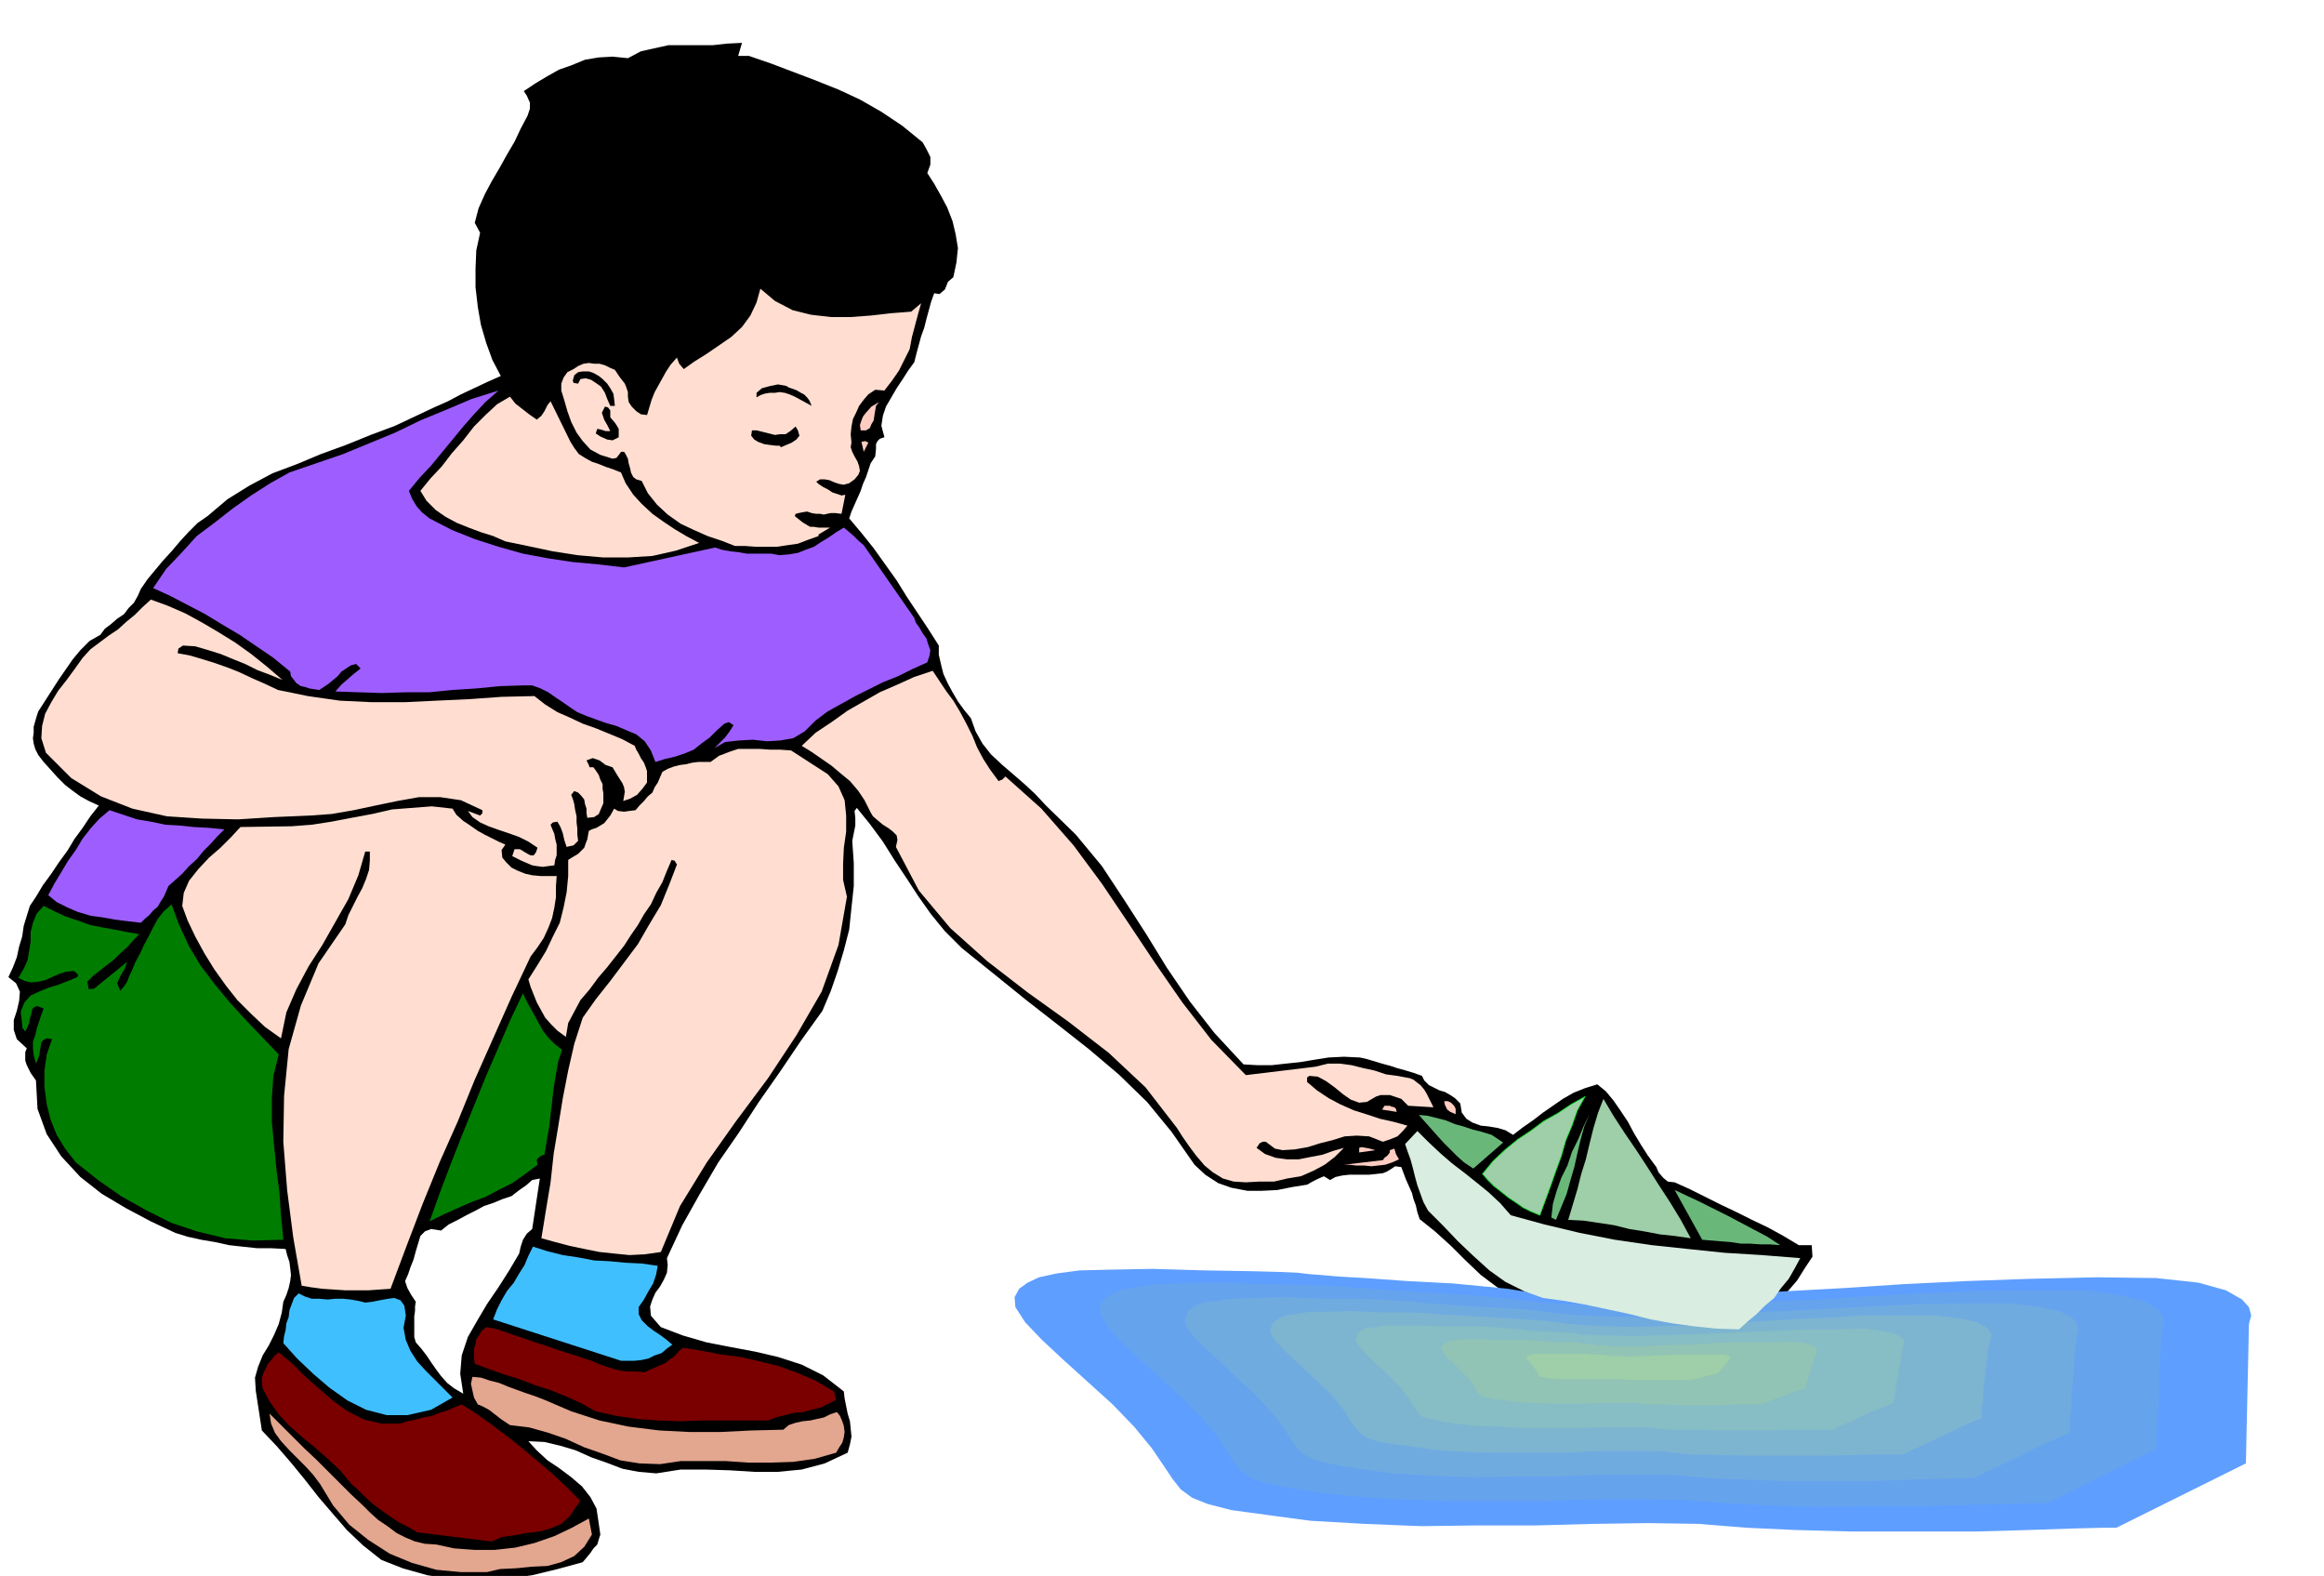 <svg xmlns="http://www.w3.org/2000/svg" width="490.455" height="332.515" fill-rule="evenodd" stroke-linecap="round" preserveAspectRatio="none" viewBox="0 0 3035 2058"><style>.brush1{fill:#000}.pen1{stroke:none}.brush8{fill:#9ecfa8}.brush10{fill:#69b87a}.pen3{stroke:none}.brush11{fill:#ffccc2}.brush12{fill:#ffded1}.brush13{fill:#9e5eff}.brush14{fill:#e3a68f}.brush15{fill:#7a0000}.brush16{fill:#40bfff}.brush17{fill:#007d00}</style><path d="m2349 1626-20-12-20-11-21-10-20-10-21-10-20-10-20-10-20-9-9-1-6-5-6-7-3-7-11-15-9-14-9-15-8-15-10-15-9-13-10-12-11-9-16 5-15 6-14 8-13 9-13 9-13 10-13 9-13 10-10-6-10-3-12-2-10-1-11-4-8-5-6-8-2-12-7-7-6-4-7-4-7-2-8-4-6-3-6-6-3-6-11-4-10-3-11-3-9-3-11-3-10-3-10-3-9-2-21-1-20 1-19 3-18 3-19 2-18 2h-19l-18-1-38-41-32-41-30-44-27-44-29-45-29-44-34-41-39-38-14-15-14-13-15-13-14-12-15-14-11-14-9-16-6-17-9-11-8-11-7-12-6-11-6-13-3-12-3-13v-12l-14-22-14-21-14-21-13-21-15-21-15-21-16-20-16-19 3-9 4-9 4-9 4-9 3-9 4-9 3-9 3-9 6-9 1-10v-6l2-4 3-3 6-2-4-15 2-13 4-12 7-12 7-12 8-12 7-11 8-11 3-12 3-11 3-11 4-11 3-12 3-11 3-11 4-11 7 1 7-6 4-10 7-6 4-19 2-19-3-18-4-17-7-18-8-15-9-16-9-14 4-11v-10l-5-10-5-9-27-22-27-18-28-16-28-13-30-12-29-11-29-11-29-10h-14l5-17-20 1-18 2h-58l-18 4-18 4-17 9-20-2-18 1-18 3-17 7-17 6-16 9-15 9-15 10 4 6 4 9v8l-3 9-9 17-8 17-10 17-10 18-10 17-9 17-8 18-5 19 7 13-5 23-1 24v24l3 26 4 23 7 24 8 22 11 21-18 8-17 8-17 8-17 9-18 8-17 8-17 8-17 8-32 12-32 13-33 12-31 13-32 12-30 16-29 18-26 22-13 9-12 12-11 12-11 13-11 12-10 12-10 12-9 13-4 9-5 9-7 7-6 8-9 6-8 7-8 6-6 8-14 8-12 12-10 12-9 13-9 13-9 14-9 14-9 14-2 6-2 7-2 7v8l-1 7 1 7 2 7 4 8 7 9 9 10 9 10 10 10 9 7 11 8 11 6 13 6-11 14-10 15-11 15-9 15-11 15-10 15-11 15-9 15-8 12-4 13-4 13-2 14-4 13-3 14-5 13-6 13 10 8 5 11-1 12-3 13-4 12v13l4 12 13 12-2 5v11l2 6 5 10 7 10 2 37 12 33 19 29 25 27 28 22 32 19 32 17 32 15 16 5 18 4 18 3 18 4 18 2 19 2h18l19 1 2 8 3 9 1 8 1 9-1 8-2 9-3 9-4 9-2 14-4 15-6 14-7 14-8 13-6 15-4 14 1 17 8 52 19 20 19 22 18 22 18 23 18 21 19 22 21 20 24 19 28 11 32 9 33 5 35 2 34-2 35-5 33-8 33-9 5-6 5-6 4-6 5-5 2-7 2-6-1-7-1-7-3-20-8-15-11-14-14-12-16-12-15-10-14-13-11-12 21 1 21 5 20 6 20 9 20 7 21 8 21 4 23 2 32-5h32l32 1 32 2h31l31-3 30-8 30-14 3-11 2-10-1-10-1-10-3-10-2-10-2-10-1-9-27-21-28-14-31-10-30-7-32-6-31-6-31-9-29-11-7-8-6-7-1-12 3-9 4-9 6-8 5-9 4-9 1-10-1-9 20-43 23-41 24-41 27-39 26-40 28-40 27-40 28-39 11-26 9-26 8-27 7-27 3-29 3-28v-30l-2-29 2-10 2-10v-10l-1-9 3-4 17 21 17 23 15 24 16 24 15 23 17 24 18 22 22 22 41 33 42 34 41 32 42 33 39 33 37 36 32 39 30 43 14 13 17 11 17 6 21 4h19l20-1 20-4 19-3 7-4 8-4 7-3 8 5 7-4 9-2 9-1h26l9-1 9-1 5-2 5-3 6-4 8 1 3 8 3 8 4 9 4 9 2 8 3 8 2 9 3 9 20 16 21 19 19 19 20 19 20 15 22 14 24 8 27 3 30 6 30 7 30 6 31 6 30 5 31 6 30 4 32 5 13-12 14-11 13-13 13-13 11-15 12-14 10-16 10-15-1-15h-17zm-1681-64 9-7 10-7 8-7 10-2-10 66-7 6-5 8-3 9-2 9-13 22-14 22-15 22-13 22-12 21-8 24-2 24 4 26-12-7-9-7-8-9-6-8-7-10-6-9-7-9-7-8-2-7v-27l1-7v-6l1-6-6-9-5-9-3-9 4-9 3-9 4-10 3-11 3-10 3-10 6-6 8-3 13 2 10-8 12-6 11-6 12-6 11-6 12-4 12-5 12-4z" class="pen1 brush1"/><path d="m1325 1694 1 13 13 20 22 23 29 27 31 28 32 29 28 29 23 28 15 22 12 18 11 14 15 11 20 8 31 8 44 6 60 8 70 4 74 3 75-1h76l74-2 71-1 66 1 62 5 64 3 75 2h160l71-2 59-2 40-1h15l169-84 4-182 1-4 2-7-3-11-9-10-21-12-36-10-55-6-77-1-89 2-84 3-81 4-76 5-73 4-69 4-67 2-63 2-54-1-38-1-29-3-22-2-25-4-30-3-42-4-58-3-56-4-35-2-23-2-14-1-17-2-23-1-39-1-59-1-68-2-53 1-42 1-30 4-23 5-15 7-11 8-6 11z" class="pen1" style="fill:#5e9eff"/><path d="m1436 1706 1 11 11 17 18 20 25 24 26 23 27 25 24 24 20 24 12 18 10 16 10 12 13 10 17 6 27 6 37 6 52 6 60 4 63 2h130l63-2h62l57 1 53 4 55 3 66 2 69-1h69l62-2 51-1 34-1h13l18-9 18-9 18-9 18-9 18-9 18-9 18-9 18-9v-20l1-19 1-19 1-19v-20l1-19 1-20 2-19 1-3 1-6-2-9-7-9-18-10-30-8-48-6h-66l-77 1-72 3-69 4-66 4-63 3-60 3-58 1-54 2-47-1-33-1-24-2-20-1-21-3-26-3-35-3-50-3-49-3-30-2-19-2h-13l-14-2-20-1-34-1-51-1-58-2-46 1-36 1-26 4-20 3-13 6-9 7-6 9z" class="pen1" style="fill:#66a3ed"/><path d="M1548 1720v9l9 14 16 16 20 19 21 20 22 20 19 20 17 20 10 15 8 13 8 9 11 8 14 5 22 5 30 5 43 6 50 3 54 2 54-1h56l53-2h99l45 4 46 2 55 2h115l51-2 43-1 29-1h11l15-8 15-7 16-8 16-7 15-8 15-7 16-7 16-7v-17l2-15v-17l2-15 1-16 1-16 1-16 2-15 1-3 1-5-2-8-6-7-15-8-26-6-40-5h-55l-64 1-61 3-58 3-55 3-54 2-50 3-48 2-46 1-40-1-27-1-21-2-16-1-18-3-21-2-29-2-41-2-42-3-25-2-16-2h-10l-12-1-17-1-28-1h-43l-49-2-39 1-30 1-22 3-17 2-11 5-8 6-4 8z" class="pen1" style="fill:#70abe0"/><path d="m1660 1733-1 7 7 11 12 13 16 15 16 15 17 16 15 15 13 16 7 12 7 10 6 7 9 7 11 4 18 4 24 3 35 5 40 3 44 1h88l43-2h81l37 4 37 1 43 1h93l42-1 34-1h32l12-6 13-6 13-6 13-6 12-6 13-6 13-6 13-5v-13l2-13v-13l2-12 1-13 2-13 1-12 3-12v-2l2-4-2-6-4-5-13-7-20-5-32-4h-98l-49 3-47 2-44 3-43 2-41 3-39 1-36 1-32-1-22-1-17-1-13-1-14-2-17-2-25-2-33-2-33-2-20-1-13-1h-8l-10-1-13-1-23-1h-35l-40-2-30 1h-24l-18 3-14 2-9 4-7 5-3 6z" class="pen1" style="fill:#7db5d1"/><path d="m1772 1745-2 5 5 8 8 9 12 12 12 11 12 12 11 11 9 12 5 8 5 8 3 5 7 5 9 2 13 3 19 3 27 3 29 1 33 2h68l32-1h62l28 3h27l34 1h71l31-1h52l9-5 10-4 10-5 10-4 10-5 10-4 10-4 10-4 1-9 2-9 1-9 2-9 1-9 2-9 1-9 2-9v-2l2-3-1-5-3-4-10-5-15-3-24-3-34 1h-40l-38 2-36 1-33 2-34 1-30 1-31 1-27 1-24-1h-17l-13-1h-9l-11-2-13-1-19-1-25-1-25-3-15-1-10-1h-6l-8-1h-53l-30-1h-43l-13 2-11 1-7 3-5 3-2 5z" class="pen1" style="fill:#87bdc4"/><path d="m1883 1759-1 2 3 5 4 6 8 7 6 6 8 8 7 7 6 8 2 5 3 4 2 3 5 4 5 1 9 2 12 1 19 3 20 1 23 1h46l22-1h43l19 2h19l23 1h48l21-1h36l7-3 7-3 7-3 8-2 6-3 8-3 6-2 8-2 1-6 2-6 1-6 3-5 1-6 2-5 1-6 3-5 1-3-2-6-6-3-10-2-16-2-23 1h-54l-25 1-23 2h-24l-21 1-21 1-18 1-17-1h-11l-9-1h-6l-8-2h-8l-13-2h-17l-18-1-11-1h-10l-5-1h-37l-21-1h-29l-9 1-8 1-4 2-4 3-2 3z" class="pen1" style="fill:#91c4b5"/><path d="m1994 1772-1 2 5 5 5 6 5 7 1 3 2 3h2l5 1 7 1 10 1h82l11 1h81l35-9 15-18 1-2-1-1-3-2-5-1h-65l-12 1h-12l-12 1h-12l-10 1-9-1h-14l-5-1h-4l-6-1h-8l-10-1h-67l-7 1-4 3z" class="pen1 brush8"/><path d="m2351 1643-50-4-49-3-48-5-47-5-48-7-46-9-46-11-44-12-14-16-15-14-16-13-15-12-17-13-15-13-16-15-14-14-16 17 3 9 4 11 3 11 3 12 3 11 4 11 4 11 6 11 19 19 20 21 20 19 21 19 21 15 24 12 25 9 29 4 28 5 28 6 28 6 28 7 27 5 29 4 29 3 30 1 11-10 12-10 11-11 12-10 9-13 10-12 8-14 7-13z" class="pen1" style="fill:#d9ede0"/><path d="m2187 1554 36 65 12 1 12 1 13 1 13 2h12l14 1h12l14 1-17-11-17-9-17-9-17-9-18-9-18-9-17-8-17-8z" class="pen1 brush10"/><path d="m2094 1435-7 18-6 20-5 20-5 21-6 19-5 20-6 20-6 20 20 1 20 3 20 3 20 5 19 3 21 4 19 2 21 3-13-24-14-23-15-23-14-22-15-23-15-22-15-23-13-22z" class="pen1 brush8"/><path d="m2026 1590 6 3 7-17 7-17 5-18 5-17 4-18 4-17 5-18 7-16-8 16-7 17-8 16-6 18-8 16-6 17-5 17-2 18z" class="pen1 brush10"/><path d="m2070 1432-18 10-18 12-18 10-16 12-18 12-16 13-16 15-14 17 7 8 8 8 9 7 10 8 9 6 10 7 10 5 12 5 7-19 7-19 7-20 7-19 6-21 8-19 7-20 10-18z" class="brush8" style="stroke:#00de1f;stroke-width:1;stroke-linejoin:round"/><path d="m1948 1482-13-4-12-3-12-4-11-3-12-5-12-3-12-3-11-1 7 8 8 9 8 9 9 10 9 9 9 9 9 8 12 8 39-34-15-10z" class="pen3 brush10"/><path d="M1891 1438h-5l1 5 3 6 4 3 7 3v-7l-2-4-4-4-4-2z" class="pen3 brush11"/><path d="m1841 1408-16-3-15-2-15-5-14-3-16-4-15-2h-16l-16 4-91 11-45-46-38-49-36-52-34-51-35-52-37-50-42-48-47-42-4 4-5 2-11-15-9-14-8-15-6-15-8-16-8-15-9-15-9-12-18-27-24 8-22 10-23 10-21 12-21 12-21 15-21 14-18 17 13 8 13 9 13 9 13 11 11 9 11 13 8 12 8 16 3 5 7 6 6 5 8 5 5 4 5 5 1 6-2 9 30 57 41 49 48 43 53 41 53 38 53 41 48 45 41 53 7 11 9 13 9 12 11 13 11 9 13 8 14 4 16 1 18-1h19l17-4 18-3 16-7 15-8 13-10 12-12-14 4-14 5-16 3-15 3h-15l-15-2-14-5-11-8 4-6 4-2h4l4 3 8 6 10 2 16-1 17-3 16-5 16-4 16-5 16-1 16 1 18 7 9-3 10-4 7-7 6-7-18-5-18-4-18-6-16-5-18-8-15-8-15-10-13-11v-6l3-2 11 1 11 6 11 8 11 9 10 7 11 4 10-1 12-7 6-2h12l6 2 9 3 9 9 33 2-3-6-3-6-3-6-3-5-5-6-4-3-5-4-5-2z" class="pen3 brush12"/><path d="M1815 1444h-7l-3 5 19 3-1-4-2-2-4-1-2-1zm6 56-6 2v3l-3 4-4 3-2 3-51 6h7l9 1h10l10 1 9-1 9-1 9-3 9-4-4-7-2-7zm-46-1v6l21-3-7-2-5-1-6-1-3 1z" class="pen3 brush11"/><path d="m1200 228-1-6 1-5 2-5 4-4-24-27-26-21-29-17-29-14-31-13-31-10-32-12-29-11-6-2h-10l-5 1-10-2-5-6 6-7h-17l-16 1h-17l-17 1-17 1-16 5-16 6-14 10-16-4h-15l-15 2-14 4-15 5-15 7-14 6-12 8 9 9-8 19-9 20-11 19-10 19-12 18-10 19-9 19-6 21 3 9 1 10-1 10-1 11-2 10-2 11-1 10 2 12v20l3 21 4 20 7 20 6 18 9 18 9 18 11 18 4 1 5 4 4 3 5 4 9-11 9-12 8-14 9-12 9-11 12-7 15-2 18 4 8 2 8 5 7 5 7 8 5 7 4 9 3 10 3 10 5 3 2-9 4-8 4-9 6-8 5-10 6-9 5-9 5-9 2-3h8l4 3 9 14 12-11 15-9 15-10 16-10 12-13 9-15 4-17-2-19 4-5 7-1 18 19 21 13 23 7 25 4h25l26-1 26-2 27-2 5-3 6-3 5-3 5-3 9-9 9-8 4 3 9-18 5-18v-19l-3-19-7-19-9-18-10-16-9-14z" class="pen3 brush1"/><path d="m1190 407-26 2-26 3-27 2h-26l-26-3-24-6-23-12-19-16-5 18-8 17-11 15-14 13-16 11-16 11-16 10-14 10-6-7-3-8-8 9-6 9-5 9-5 9-5 9-4 10-3 10-3 10-8-1-6-4-6-6-4-6-1-7v-6l-2-6-2-5-7-9-6-9-7-3-6-3-7-2h-7l-7-1-7 1-7 3-6 4-8 4-5 7-3 8v9l4 13 4 14 5 14 7 14 8 11 10 11 13 7 16 5 5-1 4-5 2-3h4l2 3 3 6 1 6 2 7 1 5 3 6 4 3 7 2 8 16 12 15 14 13 17 12 17 8 18 8 18 6 18 7h13l14 1h28l13-2 14-2 13-5 14-5v-2l15-9h-15l-6-1h-5l-10-6-10-8 1-3 4-1 5-1 6-1 6 2 6 1h5l5 1 4-1 5-1h6l8 1 5-25h8-7l-6 1-6-2-6-2-6-4-6-3-6-4-3-3 5-3h6l6 1 7 3 6 2 6 1 7-2 7-5 5-6 2-5-1-6-2-6-4-7-3-6-2-6 1-6-1-11 1-10 2-10 4-8 4-9 6-8 6-7 9-6 12 1 10-13 9-13 7-14 7-14 3-16 4-15 4-15 4-14-13 11z" class="pen3 brush12"/><path d="m1128 712-7-6-6-6-7-6-6-5-10 6-10 7-10 6-9 6-11 4-10 4-12 2-12 1-11-2h-32l-11-2-10-1-11-2-9-3-119 26-34-4-33-3-33-5-32-6-32-9-31-10-30-12-29-15-10-8-7-8-6-10-4-10 14-17 15-16 14-17 14-17 14-17 14-16 15-16 17-15-35 11-33 14-34 14-33 16-34 14-34 14-35 12-35 12-25 14-25 16-24 17-23 18-24 18-20 22-20 21-17 25 22 10 23 12 23 12 23 14 22 13 22 15 22 15 22 18 1 6 4 5 3 4 6 4 5 1 6 2 6 1 7 1 6-4 6-4 6-5 6-5 5-6 6-4 6-4 7-2 6 6-9 7-8 7-8 7-8 9 30 1 31 1 31-1h31l30-3 31-2 31-3 31-1h11l11 4 10 5 10 7 9 6 10 7 9 6 12 5 11 4 14 5 14 4 14 6 12 5 11 9 8 12 6 15 13-4 13-3 12-4 12-5 10-8 11-8 9-9 10-9 6-2 6 4-5 8-6 8-7 7-7 7 14-8 18-2 18-1 19 2 17-1 17-3 15-9 14-14 16-12 18-10 18-10 18-9 18-9 20-8 18-9 20-9 3-9 1-7-3-8-2-7-5-7-4-7-5-7-2-6-66-95z" class="pen3 brush13"/><path d="m1148 525-10 6-8 9-3 4-2 5-2 6 1 7h7l5-3 2-5 3-5 1-7 1-6 1-6 4-5zm-23 52 3 13 6-12-4-2-5 1z" class="pen3 brush11"/><path d="m1033 980-14-1h-13l-14-1h-28l-12 4-13 5-11 8h-16l-8 1-8 2-8 1-8 2-8 3-7 4-3 7-3 7-4 6-3 7-6 5-5 6-6 6-5 6-8 1-7 1-8-1-5-3-5 9-8 10-5 3-5 3-6 2-4 2-1 5-1 6-2 5-2 6-4 4-4 4-5 3-5 3-3 2v21l-2 21-4 20-5 20-9 18-9 19-11 18-12 19 3 10 4 10 4 10 6 11 5 9 8 9 8 8 11 8 3-18 8-15 8-15 12-14 11-15 12-14 11-14 11-14 9-14 9-13 8-14 9-13 7-15 8-14 6-15 6-14 4 1 3 5-10 26-11 27-15 25-15 26-18 24-18 24-19 24-17 24-11 34-8 35-7 36-6 37-6 36-4 37-6 36-6 37 18 5 19 5 19 4 20 4 19 2 20 2 20-1 21-3 25-60 35-57 39-55 41-55 37-56 33-57 22-61 11-63-5-22v-21l1-21 3-21v-21l-2-20-8-18-14-16-48-31z" class="pen3 brush12"/><path d="m1027 504-11-2-10 2-11 3-7 6v6l5-3 6-2 6-1h7l6-1 7 1 6 2 7 3 22 12-3-7-3-4-4-4-4-2-5-3-5-2-6-2-3-2zm12 53-7 6-6 4h-7l-7 1-8-2-8-2-8-2h-6l-1 7 4 5 5 3 8 3 7 1 8 1h5l2 2 7-3 7-3 6-4 4-5-2-7-3-5z" class="pen3 brush1"/><path d="m1093 1844-9 3-8 4-9 2-9 2-10 1-9 2-9 3-7 6-41 1-41 2h-41l-39-2-40-5-38-8-37-12-35-15-13-5-12-4-11-4-11-4-12-5-12-3-12-4-11-1-2 9 2 9 2 9 5 9 5 2 6 3 5 3 5 4 4 3 5 4 6 4 6 4 25 3 25 7 23 8 24 11 23 8 24 9 25 4 27 1 27-4h59l30 2h29l29-1 28-4 28-8 4-7 4-6 2-7 1-7-1-8-2-6-3-7-4-5z" class="pen3 brush14"/><path d="m1089 1817-24-14-23-10-25-9-24-6-26-6-25-3-25-5-25-4-6 5-5 6-6 4-6 5-7 3-7 3-7 3-6 3-11-1h-10l-10-1-9-2-9-3-9-3-9-4-9-3-18-6-16-5-17-6-16-5-17-6-15-5-17-6-15-3-6 5-3 5-4 6-1 6-2 6v13l1 7 19 7 20 7 19 6 21 8 19 6 20 8 20 9 20 11 27 6 27 4 28 2 29 1 27-1h87l10-4 12-3 12-3 12-1 11-3 12-3 10-5 10-5-3-11z" class="pen3 brush15"/><path d="m811 617-10-4-9-3-10-4-9-3-9-5-8-5-6-8-5-8-26-53-4 5-4 8-4 6-6 5-10-7-9-7-9-7-7-9-17 10-15 14-15 15-14 18-15 17-13 17-15 16-13 16 8 13 12 12 13 9 15 8 15 6 16 6 16 5 16 7 29 6 33 7 32 5 34 3h32l32-2 31-7 30-10-17-9-15-9-15-10-14-10-14-13-11-12-10-15-6-14zM698 909l-43 1-42 3-43 2-42 2h-42l-42-2-42-6-39-8-17-8-16-7-17-8-15-6-17-6-16-5-17-5-16-3 1-6 6-4 16 1 17 5 16 5 17 7 15 6 16 8 16 6 17 7-21-18-20-16-21-15-21-13-22-13-22-12-23-10-22-8-11 10-10 10-11 9-11 10-12 8-12 9-12 9-10 11-10 14-11 15-11 14-9 15-8 15-4 16-1 16 6 19 33 33 39 24 41 16 45 10 46 3 47 1 47-3 47-2 28-2 29-5 28-6 29-6 28-5h28l27 4 28 13v4l-3 3-16-6 6 8 10 7 11 5 14 5 12 4 14 5 12 6 12 8-2 6-3 4h-4l-4-2-10-6h-7l-3 9 6 3 6 3 7 3 7 3 6 1 8 1 7-1 8-1 1-7 2-6v-14l-2-8-1-6-3-7-2-5 3-3 6-1 4 7 3 8 2 9 3 9 4-1 5-1 3-3 3-3-1-8v-8l-1-8v-8l-2-9-1-7-2-7-2-5 4-5 5 2 4 4 4 5 1 6 2 6v6l1 6 9-1 6-4 3-7 3-7v-13l-1-6v-6l-3-6-2-6-4-6-3-4h-5l-1-3-2-4-1-2 8-3 9 3 8 6 9 3 6 10 7 11 2 5 1 6-1 6-1 6 9-3 9-5 7-8 6-8v-15l-2-6-2-5-4-6-3-6-3-5-2-5-17-9-17-7-17-7-17-6-17-8-16-7-16-10-14-11z" class="pen3 brush12"/><path d="m797 536-3-4-4-1-4 8 3 9 4 7 4 8h-6l-6-2-5-1-2 6 6 4 9 4 7 1 8-4v-11l-3-5-2-3-6-7v-9zm-28-51h-8l-6 1-5 4-2 7 1 3 6 1 3-6 7-1 7 2 6 4 7 5 5 8 3 8 4 9h6l-1-9-1-7-4-7-4-6-6-6-5-4-7-4-6-2z" class="pen3 brush1"/><path d="m841 1697 6-11 6-10 2-6 2-6 1-6 1-5-21-3-21-1-21-2-20-1-21-4-20-3-20-5-19-6-6 12-5 12-7 11-7 12-9 11-7 12-6 12-5 13 167 54h18l9-1 9-2 8-4 9-3 7-6 7-5-7-6-8-6-9-6-8-6-8-8-4-8v-9l7-10z" class="pen3 brush16"/><path d="M727 1144h-21l-11-1-9-2-10-4-8-4-7-7-5-6-1-10 5-7-9-4-8-4-10-5-9-5-10-7-9-6-9-8-5-8-27-3-26 2-26 2-26 6-27 5-26 5-26 4-26 2-67 1-12 13-14 14-15 13-14 15-12 15-7 16-2 17 7 19 10 21 12 22 13 21 15 21 15 19 18 18 18 17 21 15 7-34 13-30 16-30 18-28 17-30 17-30 13-31 9-31h6v12l-1 12-4 12-5 12-6 11-6 12-6 12-4 12-35 51-23 55-16 57-6 61-1 60 5 63 8 62 11 63 12 2 15 2 15 1 15 1h30l14-1 15-1 21-56 21-55 22-54 24-54 22-54 24-54 24-54 25-53 9-12 8-12 6-13 5-13 3-14 2-13v-14l1-14z" class="pen3 brush12"/><path d="m683 1297-17 36-16 37-16 37-15 37-15 37-15 38-14 37-14 39 18-9 18-8 18-8 19-7 17-9 18-9 17-12 16-12-1-6 2-3 4-3 4-1 3-18 3-17 2-17 2-17 2-18 3-18 3-17 5-15-10-8-8-8-7-9-5-9-6-11-5-9-6-11-4-9z" class="pen3 brush17"/><path d="m769 1983-22 12-23 11-26 9-25 6-27 3h-26l-27-2-23-5-15-1-13-3-12-5-12-6-12-9-12-8-11-10-9-9-16-15-15-15-15-15-15-15-16-15-15-15-15-15-15-15 2 13 5 12 8 11 11 12 10 10 11 11 10 11 9 12 17 28 21 25 25 20 28 18 29 12 32 9 32 3h34l17-4 21-1 20-2 21-1 18-5 17-8 13-12 10-16-4-21z" class="pen3 brush14"/><path d="m603 1834-10 4-9 4-10 3-10 4-11 2-11 3-10 2-9 3h-25l-22-5-22-11-18-13-20-17-18-16-17-17-17-14-5 4-4 5-5 6-3 6-3 6-2 6v7l1 7 9 17 12 17 14 15 17 15 16 13 17 15 16 15 15 18 9 8 9 9 10 9 12 9 10 7 12 8 12 6 12 7 97 12 14-6 15-2 16-3 17-2 15-4 14-6 11-10 8-12 6-8-18-18-18-17-20-17-19-16-20-16-20-15-21-15-19-12z" class="pen3 brush15"/><path d="m530 1718-2-13-5-7-8-3-8 1-11 2-10 2-9 1-8-2-11-2-10-1h-10l-10 1-11-1h-10l-9-3-8-4-6 6-3 8-3 8-1 9-3 8-1 9-2 8-1 9 18 20 21 20 21 18 24 17 24 12 27 7h27l31-7 28-16-12-12-11-11-12-12-11-12-9-14-6-14-3-16 3-16z" class="pen3 brush16"/><path d="m224 1181-10 9-8 10-6 11-6 12-6 11-5 11-6 11-5 12-3 6-3 8-4 6-5 6-4-10 4-9 6-10 3-9-43 35-7 1-2-10 8-8 9-7 9-7 9-7 8-8 9-8 8-9 8-8-17-3-15-3-17-3-15-3-17-6-15-5-15-7-14-7-9 10-5 12-3 12v13l-2 12-2 12-5 11-7 12 8 4 9 2 9-1 9-2 9-4 9-4 9-3 10-1 2 1 3 3 1 1-1 3-12 5-13 5-13 4-12 5-11 5-8 9-5 12 2 17v4l4 5 3-6 2-5 1-6 2-6 1-6 3-3 4-1 8 3-3 8-3 9-3 9-2 9-3 8v9l1 9 3 11 2-5 2-5 1-6 1-6 1-6 3-3 4-2 7 1-7 20-3 21v21l3 23 5 20 8 20 11 18 14 18 29 23 30 21 32 18 34 17 33 11 37 9 36 3 40-1-3-31-2-30-4-31-3-30-3-32v-30l2-30 7-28-22-23-21-22-21-23-19-23-19-25-15-25-13-28-10-27z" class="pen3 brush17"/><path d="m143 1058-13 11-11 12-11 14-9 15-10 14-9 15-9 15-8 15 11 9 14 7 14 6 17 5 15 2 17 3 16 2 17 2 5-5 6-5 5-6 6-5 4-7 4-6 3-7 3-7 9-8 9-8 9-10 10-9 9-11 9-9 9-10 9-9-21-2-19-1-19-2-18-1-19-4-18-3-18-6-18-6z" class="pen3 brush13"/></svg>
